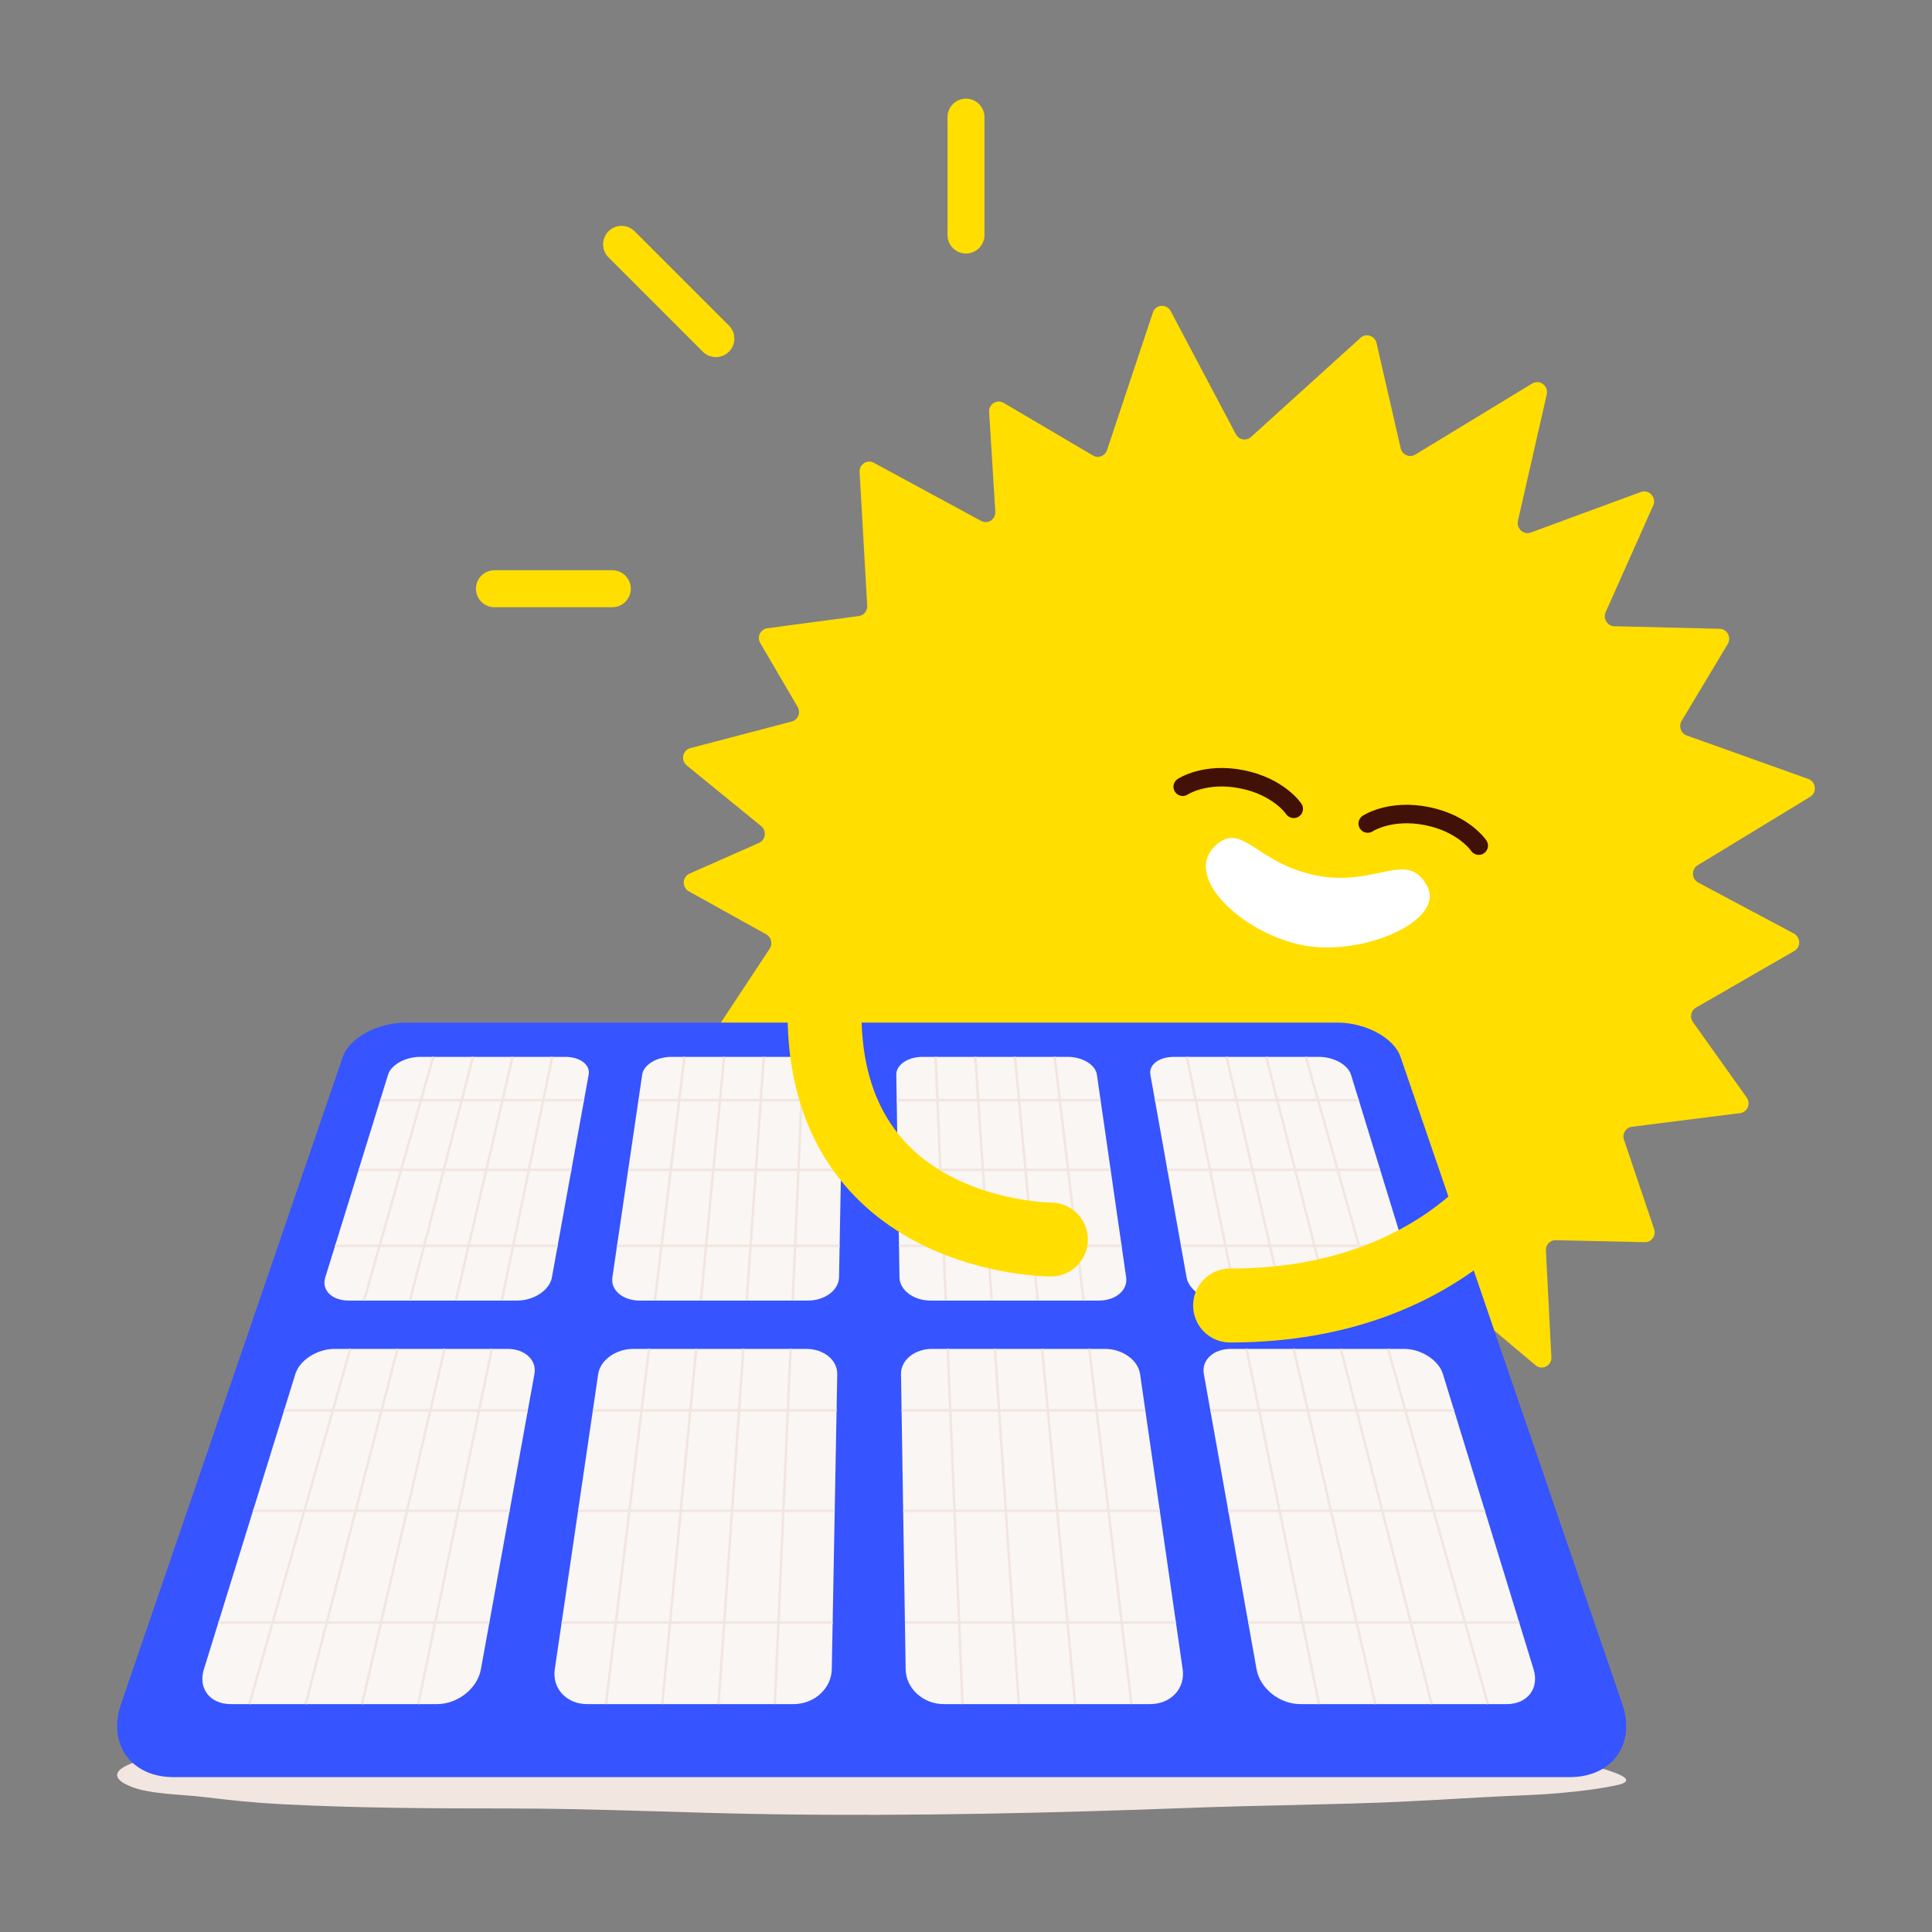 <?xml version="1.0" encoding="UTF-8"?>
<svg id="ARTWORK" xmlns="http://www.w3.org/2000/svg" viewBox="0 0 1399.39 1399.39">
  <rect x="0" y="0" width="1399.39" height="1399.39" fill="#808080" stroke="none"/>
  <g>
    <g>
      <path d="M591.6,897.13l66.37-6.52c4.45-.44,8.22,3.4,7.79,7.92l-6.24,65.84c-.51,5.43,4.89,9.5,9.82,7.4l59.78-25.5c4.11-1.75,8.81.79,9.71,5.26l13.14,65c1.08,5.36,7.41,7.65,11.5,4.15l51.11-43.73c2.83-2.42,7.04-2.17,9.63.56l58.42,61.54c2.99,3.15,7.98,2.92,10.62-.47l61.14-78.92c2.58-3.33,7.46-3.62,10.48-.62l47.35,47.18c3.86,3.84,10.31,2.12,11.72-3.13l16.56-61.53c1.34-5,7.32-6.87,11.27-3.54l60.42,50.84c4.75,3.99,11.83.42,11.51-5.81l-3.97-77.29c-.21-4.14,3.05-7.57,7.13-7.47l64.53,1.44c4.88.11,8.34-4.73,6.75-9.44l-21.86-64.76c-1.45-4.3,1.31-8.84,5.73-9.39l78.41-9.89c5.3-.67,7.91-6.87,4.75-11.3l-38.94-54.64c-2.48-3.48-1.47-8.34,2.17-10.43l71.27-41.09c4.84-2.79,4.66-9.96-.31-12.61l-69.26-36.9c-4.91-2.62-5.17-9.66-.46-12.53l81.51-49.61c5.11-3.11,4.27-10.92-1.4-12.95l-87.95-31.45c-4.27-1.53-6.1-6.67-3.77-10.57l33.45-55.77c2.83-4.72-.49-10.84-5.95-10.97l-76.18-1.83c-5.09-.12-8.44-5.52-6.35-10.21l34.45-77.25c2.58-5.79-3.03-11.95-8.91-9.79l-79.71,29.35c-5.27,1.94-10.62-2.89-9.35-8.46l20.88-91.59c1.41-6.18-5.21-11.12-10.55-7.88l-84.72,51.51c-4.1,2.5-9.45.15-10.55-4.62l-17.47-76.15c-1.22-5.34-7.61-7.45-11.6-3.83l-79.38,71.87c-3.4,3.07-8.76,2.07-10.94-2.04l-47.18-89.15c-2.94-5.55-10.93-4.95-12.9.97l-33.25,99.75c-1.42,4.26-6.32,6.1-10.17,3.83l-64.68-38.09c-4.88-2.87-10.89.88-10.53,6.58l4.49,72.18c.35,5.59-5.43,9.35-10.31,6.7l-77.69-42.08c-4.86-2.63-10.63,1.1-10.31,6.67l5.52,96.88c.21,3.73-2.42,6.97-6.05,7.46l-66.34,8.86c-5,.67-7.65,6.31-5.06,10.74l27.04,46.21c2.41,4.12.31,9.39-4.22,10.58l-73.53,19.31c-5.6,1.47-7.09,8.83-2.54,12.54l53.85,43.9c4.17,3.4,3.35,10.04-1.5,12.18l-50.35,22.24c-5.37,2.37-5.64,10.01-.45,12.89l55.99,31.09c3.68,2.04,4.86,6.85,2.55,10.35l-52.96,80.2c-2.95,4.46-.14,10.57,5.15,11.19l91.69,10.72c4.31.5,7.21,4.8,6.1,9.05l-23.47,89.84c-1.27,4.86,2.66,9.55,7.58,9.07Z" style="fill: #ffde00;"/>
      <g>
        <path d="M1033.82,642.01c13.12,24.66-46.87,51.25-90.35,42.62-43.49-8.62-88.44-50.16-62.29-72.89,18.94-16.47,28.88,13.76,72.37,22.38,43.49,8.62,65.8-19.33,80.28,7.89Z" style="fill: #fff;"/>
        <path d="M856.67,569.85s16.07-10.74,42.87-5.4c26.8,5.33,37.54,21.4,37.54,21.4" style="fill: none; stroke: #411007; stroke-linecap: round; stroke-linejoin: round; stroke-width: 13.39px;"/>
        <path d="M990.67,596.51s16.07-10.74,42.87-5.4c26.8,5.33,37.54,21.4,37.54,21.4" style="fill: none; stroke: #411007; stroke-linecap: round; stroke-linejoin: round; stroke-width: 13.39px;"/>
      </g>
    </g>
    <g>
      <line x1="443.51" y1="426.43" x2="358.12" y2="426.43" style="fill: none; stroke: #ffde00; stroke-linecap: round; stroke-linejoin: round; stroke-width: 26.77px;"/>
      <line x1="699.69" y1="170.25" x2="699.69" y2="84.85" style="fill: none; stroke: #ffde00; stroke-linecap: round; stroke-linejoin: round; stroke-width: 26.77px;"/>
      <line x1="518.54" y1="245.28" x2="450.23" y2="176.97" style="fill: none; stroke: #ffde00; stroke-linecap: round; stroke-linejoin: round; stroke-width: 26.77px;"/>
    </g>
  </g>
  <g>
    <path d="M370.87,1266.37c-48.96.04-97.04-2.2-145.67.45-22.86,1.25-45.6,2.57-68.41,4.29-14.73,1.11-30.5-.16-44.9,1.97-17.53,2.6-40.57,11.53-16.97,21.03,14.04,5.64,37.24,5.58,53.05,7.54,18.82,2.33,37.03,4.19,56.23,5.18,54.76,2.82,109.26,3.07,164.19,3.08,63.88,0,126.95,3.24,190.68,4.18,102.34,1.5,203.68-.89,305.68-4.72,44.32-1.67,104.13-2.24,148.45-4.28,36.61-1.69,58.02-3.45,94.66-4.91,17.68-.71,46.98-3.36,63.87-7.3,20.49-4.78-15.59-12.97-28.03-16.5-15.78-4.47-74.02-9.04-74.02-9.04,0,0-89.12-2.54-149.3-2.48-87.02.08-173.98-4.95-261.12-4.96,0,0-187.92,6.4-288.4,6.49Z" style="fill: #f2e6e1;"/>
    <g>
      <path d="M1137.03,1287.21H125.72c-31.03,0-47.92-24.11-38.06-52.89l160.64-468.79c4.75-13.86,25.28-24.84,45.97-24.84h674.2c20.69,0,41.22,10.98,45.97,24.84l160.64,468.79c9.86,28.78-7.03,52.89-38.06,52.89Z" style="fill: #3654ff;"/>
      <g>
        <g>
          <path d="M374.56,942.03h-121.98c-12.25,0-19.83-7.58-16.97-16.81l45.49-146.85c2.21-7.13,12.56-12.85,23.13-12.85h105.34c10.58,0,18.12,5.72,16.82,12.85l-26.62,146.85c-1.67,9.23-12.98,16.81-25.23,16.81Z" style="fill: #faf6f4;"/>
          <g>
            <g>
              <line x1="313.81" y1="765.52" x2="263.67" y2="942.03" style="fill: none; stroke: #f2e6e1; stroke-miterlimit: 10; stroke-width: 1.85px;"/>
              <line x1="342.54" y1="765.52" x2="296.94" y2="942.03" style="fill: none; stroke: #f2e6e1; stroke-miterlimit: 10; stroke-width: 1.85px;"/>
              <line x1="371.27" y1="765.52" x2="330.2" y2="942.03" style="fill: none; stroke: #f2e6e1; stroke-miterlimit: 10; stroke-width: 1.85px;"/>
              <line x1="400" y1="765.52" x2="363.47" y2="942.03" style="fill: none; stroke: #f2e6e1; stroke-miterlimit: 10; stroke-width: 1.85px;"/>
            </g>
            <g>
              <line x1="242.68" y1="902.41" x2="403.92" y2="902.41" style="fill: none; stroke: #f2e6e1; stroke-miterlimit: 10; stroke-width: 1.85px;"/>
              <line x1="259.74" y1="847.32" x2="413.91" y2="847.32" style="fill: none; stroke: #f2e6e1; stroke-miterlimit: 10; stroke-width: 1.85px;"/>
              <line x1="275.37" y1="796.87" x2="423.05" y2="796.87" style="fill: none; stroke: #f2e6e1; stroke-miterlimit: 10; stroke-width: 1.85px;"/>
            </g>
          </g>
        </g>
        <g>
          <path d="M585.25,942.03h-121.98c-12.25,0-21.06-7.58-19.71-16.81l21.59-146.85c1.05-7.13,10.46-12.85,21.04-12.85h105.34c10.58,0,19.05,5.72,18.92,12.85l-2.72,146.85c-.17,9.23-10.24,16.81-22.49,16.81Z" style="fill: #faf6f4;"/>
          <g>
            <g>
              <line x1="495.77" y1="765.52" x2="474.36" y2="942.03" style="fill: none; stroke: #f2e6e1; stroke-miterlimit: 10; stroke-width: 1.85px;"/>
              <line x1="524.5" y1="765.52" x2="507.63" y2="942.03" style="fill: none; stroke: #f2e6e1; stroke-miterlimit: 10; stroke-width: 1.85px;"/>
              <line x1="553.23" y1="765.52" x2="540.89" y2="942.03" style="fill: none; stroke: #f2e6e1; stroke-miterlimit: 10; stroke-width: 1.85px;"/>
              <line x1="581.96" y1="765.52" x2="574.16" y2="942.03" style="fill: none; stroke: #f2e6e1; stroke-miterlimit: 10; stroke-width: 1.85px;"/>
            </g>
            <g>
              <line x1="446.92" y1="902.41" x2="608.16" y2="902.41" style="fill: none; stroke: #f2e6e1; stroke-miterlimit: 10; stroke-width: 1.85px;"/>
              <line x1="455.02" y1="847.32" x2="609.18" y2="847.32" style="fill: none; stroke: #f2e6e1; stroke-miterlimit: 10; stroke-width: 1.85px;"/>
              <line x1="462.43" y1="796.87" x2="610.11" y2="796.87" style="fill: none; stroke: #f2e6e1; stroke-miterlimit: 10; stroke-width: 1.85px;"/>
            </g>
          </g>
        </g>
        <g>
          <path d="M795.94,942.03h-121.98c-12.25,0-22.3-7.58-22.44-16.81l-2.31-146.85c-.11-7.13,8.37-12.85,18.95-12.85h105.34c10.58,0,19.98,5.72,21.01,12.85l21.19,146.85c1.33,9.23-7.5,16.81-19.75,16.81Z" style="fill: #faf6f4;"/>
          <g>
            <g>
              <line x1="677.73" y1="765.52" x2="685.05" y2="942.03" style="fill: none; stroke: #f2e6e1; stroke-miterlimit: 10; stroke-width: 1.85px;"/>
              <line x1="706.46" y1="765.52" x2="718.31" y2="942.03" style="fill: none; stroke: #f2e6e1; stroke-miterlimit: 10; stroke-width: 1.85px;"/>
              <line x1="735.19" y1="765.52" x2="751.58" y2="942.03" style="fill: none; stroke: #f2e6e1; stroke-miterlimit: 10; stroke-width: 1.85px;"/>
              <line x1="763.92" y1="765.52" x2="784.85" y2="942.03" style="fill: none; stroke: #f2e6e1; stroke-miterlimit: 10; stroke-width: 1.85px;"/>
            </g>
            <g>
              <line x1="651.16" y1="902.41" x2="812.4" y2="902.41" style="fill: none; stroke: #f2e6e1; stroke-miterlimit: 10; stroke-width: 1.85px;"/>
              <line x1="650.29" y1="847.32" x2="804.45" y2="847.32" style="fill: none; stroke: #f2e6e1; stroke-miterlimit: 10; stroke-width: 1.85px;"/>
              <line x1="649.49" y1="796.87" x2="797.17" y2="796.87" style="fill: none; stroke: #f2e6e1; stroke-miterlimit: 10; stroke-width: 1.85px;"/>
            </g>
          </g>
        </g>
        <g>
          <path d="M1006.62,942.03h-121.98c-12.25,0-23.53-7.58-25.18-16.81l-26.22-146.85c-1.27-7.13,6.28-12.85,16.86-12.85h105.34c10.58,0,20.91,5.72,23.1,12.85l45.09,146.85c2.83,9.23-4.77,16.81-17.02,16.81Z" style="fill: #faf6f4;"/>
          <g>
            <g>
              <line x1="859.69" y1="765.52" x2="895.74" y2="942.03" style="fill: none; stroke: #f2e6e1; stroke-miterlimit: 10; stroke-width: 1.85px;"/>
              <line x1="888.42" y1="765.52" x2="929" y2="942.03" style="fill: none; stroke: #f2e6e1; stroke-miterlimit: 10; stroke-width: 1.85px;"/>
              <line x1="917.15" y1="765.52" x2="962.27" y2="942.03" style="fill: none; stroke: #f2e6e1; stroke-miterlimit: 10; stroke-width: 1.85px;"/>
              <line x1="945.88" y1="765.52" x2="995.54" y2="942.03" style="fill: none; stroke: #f2e6e1; stroke-miterlimit: 10; stroke-width: 1.85px;"/>
            </g>
            <g>
              <line x1="855.4" y1="902.41" x2="1016.64" y2="902.41" style="fill: none; stroke: #f2e6e1; stroke-miterlimit: 10; stroke-width: 1.85px;"/>
              <line x1="845.56" y1="847.32" x2="999.72" y2="847.32" style="fill: none; stroke: #f2e6e1; stroke-miterlimit: 10; stroke-width: 1.85px;"/>
              <line x1="836.55" y1="796.87" x2="984.23" y2="796.87" style="fill: none; stroke: #f2e6e1; stroke-miterlimit: 10; stroke-width: 1.85px;"/>
            </g>
          </g>
        </g>
        <g>
          <path d="M316.57,1234.32h-149.52c-15.01,0-23.66-11.38-19.38-25.19l66.26-213.9c3.13-10.12,15.84-18.21,28.42-18.21h125.27c12.58,0,21.31,8.09,19.48,18.21l-38.78,213.9c-2.5,13.81-16.74,25.19-31.75,25.19Z" style="fill: #faf6f4;"/>
          <g>
            <g>
              <line x1="253.73" y1="977.02" x2="180.64" y2="1234.32" style="fill: none; stroke: #f2e6e1; stroke-miterlimit: 10; stroke-width: 1.85px;"/>
              <line x1="287.9" y1="977.02" x2="221.42" y2="1234.32" style="fill: none; stroke: #f2e6e1; stroke-miterlimit: 10; stroke-width: 1.85px;"/>
              <line x1="322.06" y1="977.02" x2="262.2" y2="1234.32" style="fill: none; stroke: #f2e6e1; stroke-miterlimit: 10; stroke-width: 1.85px;"/>
              <line x1="356.23" y1="977.02" x2="302.97" y2="1234.32" style="fill: none; stroke: #f2e6e1; stroke-miterlimit: 10; stroke-width: 1.85px;"/>
            </g>
            <g>
              <line x1="158.18" y1="1175.19" x2="354.47" y2="1175.19" style="fill: none; stroke: #f2e6e1; stroke-miterlimit: 10; stroke-width: 1.85px;"/>
              <line x1="183.23" y1="1094.32" x2="369.13" y2="1094.32" style="fill: none; stroke: #f2e6e1; stroke-miterlimit: 10; stroke-width: 1.85px;"/>
              <line x1="205.76" y1="1021.58" x2="382.32" y2="1021.58" style="fill: none; stroke: #f2e6e1; stroke-miterlimit: 10; stroke-width: 1.85px;"/>
            </g>
          </g>
        </g>
        <g>
          <path d="M574.83,1234.32h-149.52c-15.01,0-25.51-11.38-23.48-25.19l31.45-213.9c1.49-10.12,12.87-18.21,25.45-18.21h125.27c12.58,0,22.63,8.09,22.44,18.21l-3.96,213.9c-.26,13.81-12.64,25.19-27.65,25.19Z" style="fill: #faf6f4;"/>
          <g>
            <g>
              <line x1="470.11" y1="977.02" x2="438.9" y2="1234.32" style="fill: none; stroke: #f2e6e1; stroke-miterlimit: 10; stroke-width: 1.85px;"/>
              <line x1="504.28" y1="977.02" x2="479.68" y2="1234.32" style="fill: none; stroke: #f2e6e1; stroke-miterlimit: 10; stroke-width: 1.85px;"/>
              <line x1="538.45" y1="977.02" x2="520.46" y2="1234.32" style="fill: none; stroke: #f2e6e1; stroke-miterlimit: 10; stroke-width: 1.85px;"/>
              <line x1="572.61" y1="977.02" x2="561.24" y2="1234.32" style="fill: none; stroke: #f2e6e1; stroke-miterlimit: 10; stroke-width: 1.85px;"/>
            </g>
            <g>
              <line x1="406.82" y1="1175.19" x2="603.11" y2="1175.19" style="fill: none; stroke: #f2e6e1; stroke-miterlimit: 10; stroke-width: 1.85px;"/>
              <line x1="418.71" y1="1094.32" x2="604.61" y2="1094.32" style="fill: none; stroke: #f2e6e1; stroke-miterlimit: 10; stroke-width: 1.85px;"/>
              <line x1="429.4" y1="1021.58" x2="605.95" y2="1021.58" style="fill: none; stroke: #f2e6e1; stroke-miterlimit: 10; stroke-width: 1.85px;"/>
            </g>
          </g>
        </g>
        <g>
          <path d="M833.09,1234.32h-149.52c-15.01,0-27.36-11.38-27.58-25.19l-3.37-213.9c-.16-10.12,9.91-18.21,22.49-18.21h125.27c12.58,0,23.94,8.09,25.4,18.21l30.86,213.9c1.99,13.81-8.54,25.19-23.55,25.19Z" style="fill: #faf6f4;"/>
          <g>
            <g>
              <line x1="686.5" y1="977.02" x2="697.17" y2="1234.32" style="fill: none; stroke: #f2e6e1; stroke-miterlimit: 10; stroke-width: 1.85px;"/>
              <line x1="720.66" y1="977.02" x2="737.94" y2="1234.32" style="fill: none; stroke: #f2e6e1; stroke-miterlimit: 10; stroke-width: 1.85px;"/>
              <line x1="754.83" y1="977.02" x2="778.72" y2="1234.32" style="fill: none; stroke: #f2e6e1; stroke-miterlimit: 10; stroke-width: 1.85px;"/>
              <line x1="789" y1="977.02" x2="819.5" y2="1234.32" style="fill: none; stroke: #f2e6e1; stroke-miterlimit: 10; stroke-width: 1.85px;"/>
            </g>
            <g>
              <line x1="655.46" y1="1175.19" x2="851.75" y2="1175.19" style="fill: none; stroke: #f2e6e1; stroke-miterlimit: 10; stroke-width: 1.85px;"/>
              <line x1="654.18" y1="1094.32" x2="840.08" y2="1094.32" style="fill: none; stroke: #f2e6e1; stroke-miterlimit: 10; stroke-width: 1.85px;"/>
              <line x1="653.03" y1="1021.58" x2="829.59" y2="1021.58" style="fill: none; stroke: #f2e6e1; stroke-miterlimit: 10; stroke-width: 1.85px;"/>
            </g>
          </g>
        </g>
        <g>
          <path d="M1091.36,1234.32h-149.52c-15.01,0-29.22-11.38-31.68-25.19l-38.19-213.9c-1.81-10.12,6.95-18.21,19.53-18.21h125.27c12.58,0,25.26,8.09,28.37,18.21l65.68,213.9c4.24,13.81-4.44,25.19-19.45,25.19Z" style="fill: #faf6f4;"/>
          <g>
            <g>
              <line x1="902.88" y1="977.02" x2="955.43" y2="1234.32" style="fill: none; stroke: #f2e6e1; stroke-miterlimit: 10; stroke-width: 1.85px;"/>
              <line x1="937.05" y1="977.02" x2="996.21" y2="1234.32" style="fill: none; stroke: #f2e6e1; stroke-miterlimit: 10; stroke-width: 1.85px;"/>
              <line x1="971.21" y1="977.02" x2="1036.99" y2="1234.32" style="fill: none; stroke: #f2e6e1; stroke-miterlimit: 10; stroke-width: 1.85px;"/>
              <line x1="1005.38" y1="977.02" x2="1077.77" y2="1234.32" style="fill: none; stroke: #f2e6e1; stroke-miterlimit: 10; stroke-width: 1.85px;"/>
            </g>
            <g>
              <line x1="904.09" y1="1175.19" x2="1100.39" y2="1175.19" style="fill: none; stroke: #f2e6e1; stroke-miterlimit: 10; stroke-width: 1.85px;"/>
              <line x1="889.66" y1="1094.32" x2="1075.56" y2="1094.32" style="fill: none; stroke: #f2e6e1; stroke-miterlimit: 10; stroke-width: 1.85px;"/>
              <line x1="876.67" y1="1021.58" x2="1053.23" y2="1021.58" style="fill: none; stroke: #f2e6e1; stroke-miterlimit: 10; stroke-width: 1.85px;"/>
            </g>
          </g>
        </g>
      </g>
    </g>
  </g>
  <path d="M761.18,897.81s-163.96,0-163.96-163.96" style="fill: none; stroke: #ffde00; stroke-linecap: round; stroke-linejoin: round; stroke-width: 53.55px;"/>
  <path d="M1109.59,836.32s-54.65,109.3-218.61,109.3" style="fill: none; stroke: #ffde00; stroke-linecap: round; stroke-linejoin: round; stroke-width: 53.55px;"/>
</svg>